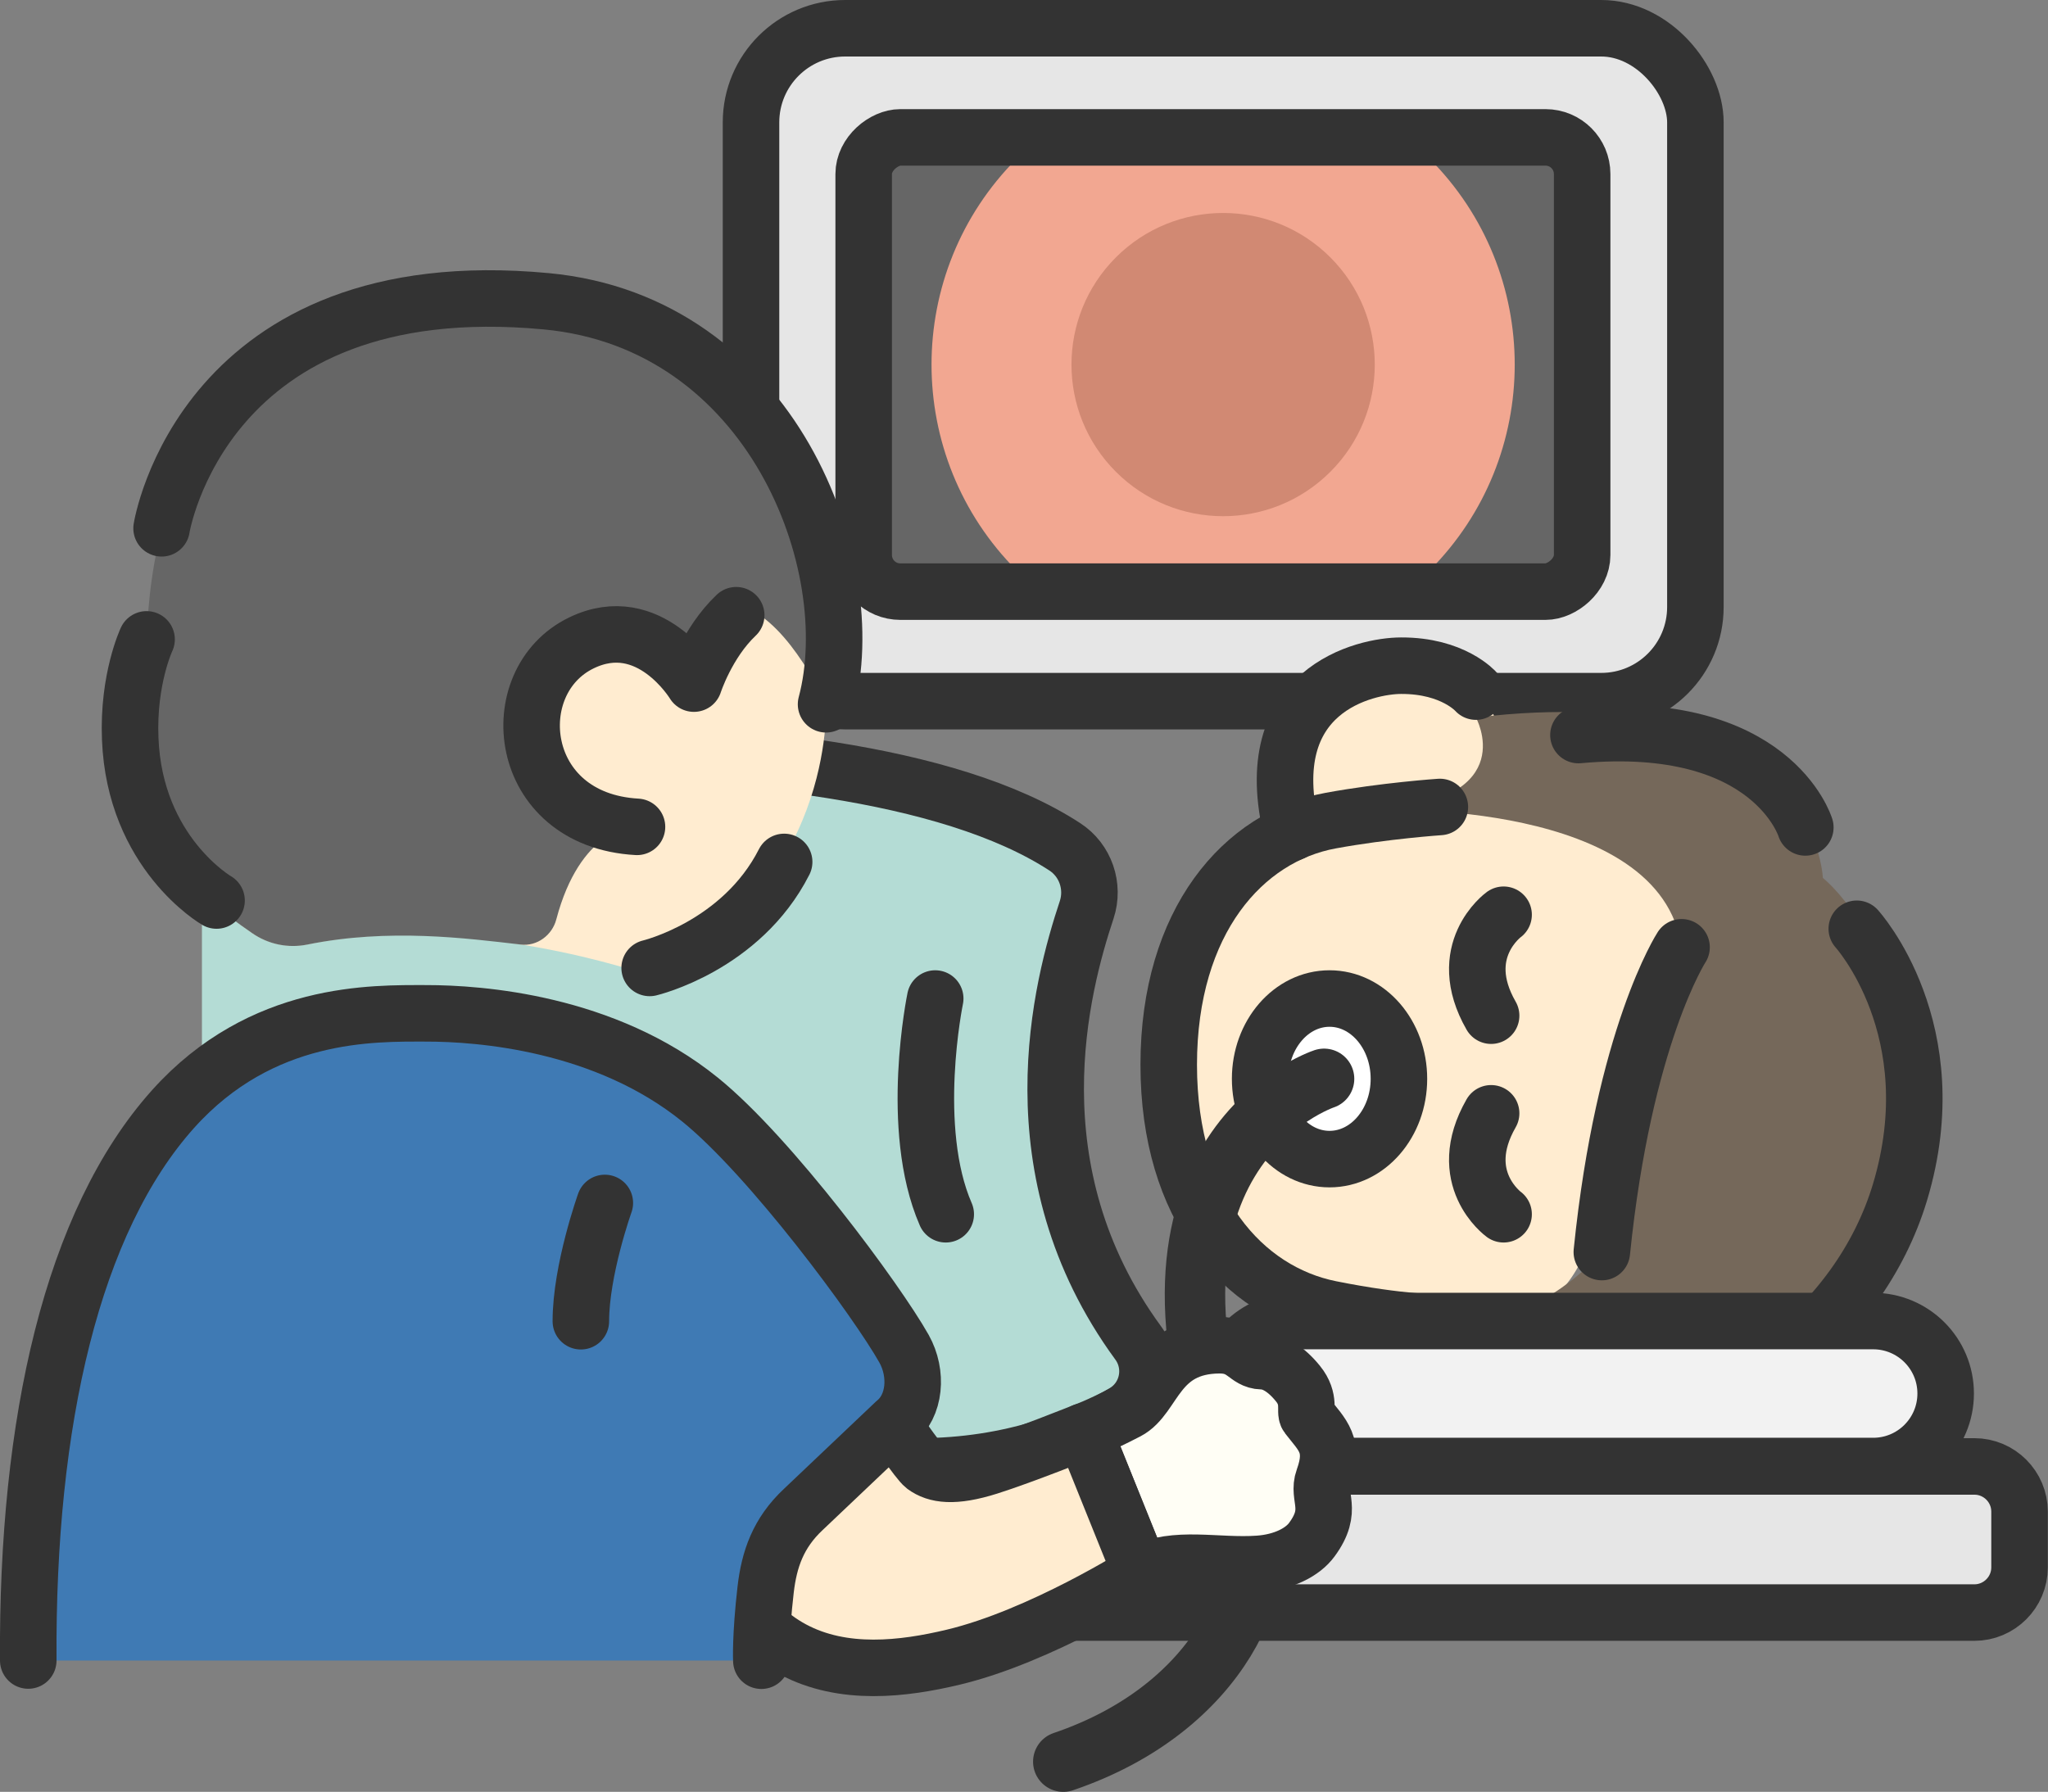 <?xml version="1.0" encoding="UTF-8"?>
<svg id="_レイヤー_1" data-name="レイヤー_1" xmlns="http://www.w3.org/2000/svg" xmlns:xlink="http://www.w3.org/1999/xlink" version="1.1" viewBox="0 0 1050.7 919.5">
  <rect x="0" y="0" width="1050.7" height="919.5" fill="#808080" stroke="none"/>
  <!-- Generator: Adobe Illustrator 29.5.1, SVG Export Plug-In . SVG Version: 2.1.0 Build 141)  -->
  <defs>
    <style>
      .st0, .st1 {
        fill: #ffecd0;
      }

      .st2 {
        fill: #3f7ab4;
      }

      .st3 {
        fill: #d18973;
      }

      .st4, .st5 {
        fill: #e6e6e6;
      }

      .st6 {
        fill: #fffef5;
      }

      .st6, .st1, .st7, .st8, .st5, .st9, .st10 {
        stroke: #333;
        stroke-linecap: round;
        stroke-linejoin: round;
      }

      .st6, .st1, .st7, .st5, .st9, .st10 {
        stroke-width: 29px;
      }

      .st7, .st8 {
        fill: none;
      }

      .st11 {
        fill: #f2a791;
      }

      .st8 {
        stroke-width: 31px;
      }

      .st12 {
        fill: #b4dcd5;
      }

      .st13 {
        fill: #666;
      }

      .st14 {
        fill: #75685a;
      }

      .st9 {
        fill: #f2f2f2;
      }

      .st10 {
        fill: #fff;
      }

      .st15 {
        clip-path: url(#clippath);
      }
    </style>
    <clipPath id="clippath">
      <rect class="st7" x="510.9" y="2.9" width="233.1" height="368.6" rx="18.8" ry="18.8" transform="translate(814.6 -440.4) rotate(90)"/>
    </clipPath>
  </defs>
  <rect class="st5" x="385.3" y="14.5" width="484.5" height="345.3" rx="48.3" ry="48.3"/>
  <rect class="st13" x="510.9" y="2.9" width="233.1" height="368.6" rx="18.8" ry="18.8" transform="translate(814.6 -440.4) rotate(90)"/>
  <path class="st4" d="M1013,752.5H103.6v75.1h909.3c12.8,0,23.2-10.4,23.2-23.2v-28.6c0-12.8-10.4-23.2-23.2-23.2Z"/>
  <path class="st12" d="M584,689.1c-64.7-88.5-39.3-183.4-26.4-222.2,4-12.1-.6-25.5-11.3-32.4-119.8-78-442.7-40.8-442.7-40.8v358.9h367.4c48.8,0,84.5-15.1,105.7-27.7,12.5-7.4,15.8-24,7.2-35.7Z"/>
  <path class="st7" d="M103.6,752.5h367.4c48.8,0,84.5-15.1,105.7-27.7,12.5-7.4,15.8-24,7.2-35.7-64.7-88.5-39.3-183.4-26.4-222.2,4-12.1-.6-25.5-11.3-32.4-119.8-78-442.7-40.8-442.7-40.8"/>
  <g>
    <g class="st15">
      <circle class="st11" cx="627.5" cy="187.1" r="149.6" transform="translate(51.5 498.5) rotate(-45)"/>
      <circle class="st3" cx="627.5" cy="187.1" r="77.8" transform="translate(51.5 498.5) rotate(-45)"/>
    </g>
    <rect class="st7" x="510.9" y="2.9" width="233.1" height="368.6" rx="18.8" ry="18.8" transform="translate(814.6 -440.4) rotate(90)"/>
  </g>
  <g>
    <path class="st0" d="M738.7,416.4s54.9-24.9,18.5-61.5c-36.4-36.6-120.2-2.5-88.1,69.8,0,0-69.6,14.7-69.6,121.6s63.3,119.2,63.3,119.2c0,0-20.3,69.9,33.9,81.6,54.2,11.7,72.9-3,72.9-43,0-19.5-31-25.4-31-25.4,0,0,48.9,12.3,71.2-29,22.2-41.3,20.9-124.7,52.8-163.6,0,0-1.6-68.4-124-69.7Z"/>
    <path class="st14" d="M708.2,415.6s144-5.4,154.5,70.6c0,0-34.1,85.3-40.9,156.4,0,0-35,41.7-83.1,36.2,0,0,41.8,20.1,0,63.2,0,0,249.6,7.1,242.4-195.5-12.2-69.8-45.9-96-45.9-96,0,0-4-103.3-178-82.3,0,0,23.3,41.8-49,47.4Z"/>
    <g>
      <path class="st7" d="M738.7,678.7s-19.6.3-56-7c-44.6-8.9-83.1-51.5-83.1-125.3s38.4-117.1,83.1-125.3c27.8-5.1,56-7,56-7"/>
      <path class="st7" d="M862.7,486.1s-29.6,45.5-40.9,156.4"/>
      <path class="st7" d="M926.2,424.6s-17.1-56.5-116.4-47.4"/>
      <path class="st7" d="M952.6,476.6s47.2,51.8,22.2,135.1c-21.2,70.5-90.6,120.4-156.9,120.4"/>
      <path class="st7" d="M757.2,354.9s-11.6-13.4-38.4-13.3c-17.8,0-74.3,12-55.9,85.7"/>
      <path class="st7" d="M757.2,737.9s-11.6,13.4-38.4,13.3c-17.8,0-74.3-12-55.9-85.7"/>
      <path class="st7" d="M771.4,469.4s-25.5,18.5-6.4,51.8"/>
      <path class="st7" d="M771.4,623.1s-25.5-18.5-6.4-51.8"/>
    </g>
    <ellipse class="st10" cx="682.1" cy="553.6" rx="35.6" ry="41.2"/>
  </g>
  <path class="st7" d="M103.6,752.5h909.3c12.8,0,23.2,10.4,23.2,23.2v28.6c0,12.8-10.4,23.2-23.2,23.2H103.6"/>
  <path class="st9" d="M961,677.9h-296.3c-20.6,0-37.2,16.7-37.2,37.2h0c0,20.6,16.7,37.2,37.2,37.2h296.3c20.6,0,37.2-16.7,37.2-37.2h0c0-20.6-16.7-37.2-37.2-37.2Z"/>
  <path class="st8" d="M679.3,553.6s-117.1,38.6-39.9,222.3c13.8,32.8-11.9,100.3-93.9,128.1"/>
  <path class="st6" d="M556.1,734.5s6.9-2.3,22.3-10.3c14-7.3,14.7-33.7,47.3-33.9,12.8,0,13.6,8,21.7,8.2,5.7.1,12.2,3.7,18.5,11.5,6.6,8.1,3.2,14.5,4.9,16.7,7.3,9.5,14.5,14.8,8.2,32.1-3.5,9.6,5.5,15.7-6,31.3-4.6,6.3-14.4,11.5-27.3,12.4-21.5,1.5-42.6-4.5-60.4,4.5l-29.2-72.5Z"/>
  <g>
    <path class="st0" d="M331.6,500.1s-92.1-32.3-173.9-15.5c-9.9,2-20.2-.1-28.5-5.9-25.5-17.8-67.4-51.4-54-150.5,4.7-65.5,37.6-178.8,195.5-174.6,26.9.7,177.8,27.9,153.1,207.9,0,0,4.3,97.5-92.3,138.7Z"/>
    <path class="st13" d="M324.1,424.3c-72-17.7-54.5-74.9-29.2-92.6,31.1-21.6,61.2,19.1,61.2,19.1,3.4-16.2,26-39.2,26-39.2,23.6,8.8,41.8,50,41.8,50,19.3-181.5-126.2-207.2-153.1-207.9-157.9-4.2-193.2,92.7-195.5,174.6-30.4,92.2,28.5,132.7,54,150.5,8.3,5.8,18.5,7.9,28.4,5.9,41.9-8.5,81.8-3.2,109.5,0,8.3,1,16.1-4.8,18.2-12.9,12.2-46.2,38.7-47.5,38.7-47.5Z"/>
    <path class="st7" d="M75.2,328.1s-9.6,20.3-8.4,50.8c2.2,58.9,44.3,83.2,44.3,83.2"/>
    <path class="st7" d="M82.9,271.1s21.1-133.1,197.4-116.5c115.8,10.9,162.6,135.2,143.5,206.8"/>
    <path class="st7" d="M326.8,424.3c-62.3-3.5-69.3-74.7-28.5-94.4,34.9-16.9,57.7,20.9,57.7,20.9,0,0,6.7-20.9,21.7-35.1"/>
    <path class="st7" d="M333.3,496.7s47-11.1,69-54.4"/>
    <path class="st1" d="M556.1,734.5s-31.7,12.7-48.8,18.1c-18,5.7-27.1,4.2-33.1-.2-6-4.5-51.4-74.4-51.4-74.4l-68.9,58.5c11.8,128.9,84,126.1,135.1,113.9,44.9-10.7,96.3-43.3,96.3-43.3l-29.2-72.5Z"/>
    <path class="st2" d="M463.8,692.1c-13.8-24.7-68.4-98.4-104.6-127.8-48.9-39.6-113.1-44.3-140.4-44.3s-84.5-1.6-130,49.1c-51.7,57.7-75.2,160.4-74.3,283h376.1s-.6-12.1,2.2-36.5c1.7-15.4,6.4-29,19.3-41.1l47.2-44.8c10.3-8.3,11.6-25,4.5-37.7Z"/>
    <path class="st7" d="M14.5,852.1c-.8-122.5,22.6-225.3,74.3-283,45.5-50.7,102.7-49.1,130-49.1s91.5,4.7,140.4,44.3c36.2,29.3,90.7,103.1,104.6,127.8,7.1,12.7,5.8,29.3-4.5,37.7l-47.2,44.8c-12.9,12.1-17.5,25.6-19.3,41.1-2.8,24.4-2.2,36.5-2.2,36.5"/>
    <path class="st7" d="M310.3,617.3s-12.3,34.4-12.3,60.7"/>
  </g>
  <path class="st7" d="M479.8,512.4s-13.8,66.6,5.4,110.7"/>
</svg>